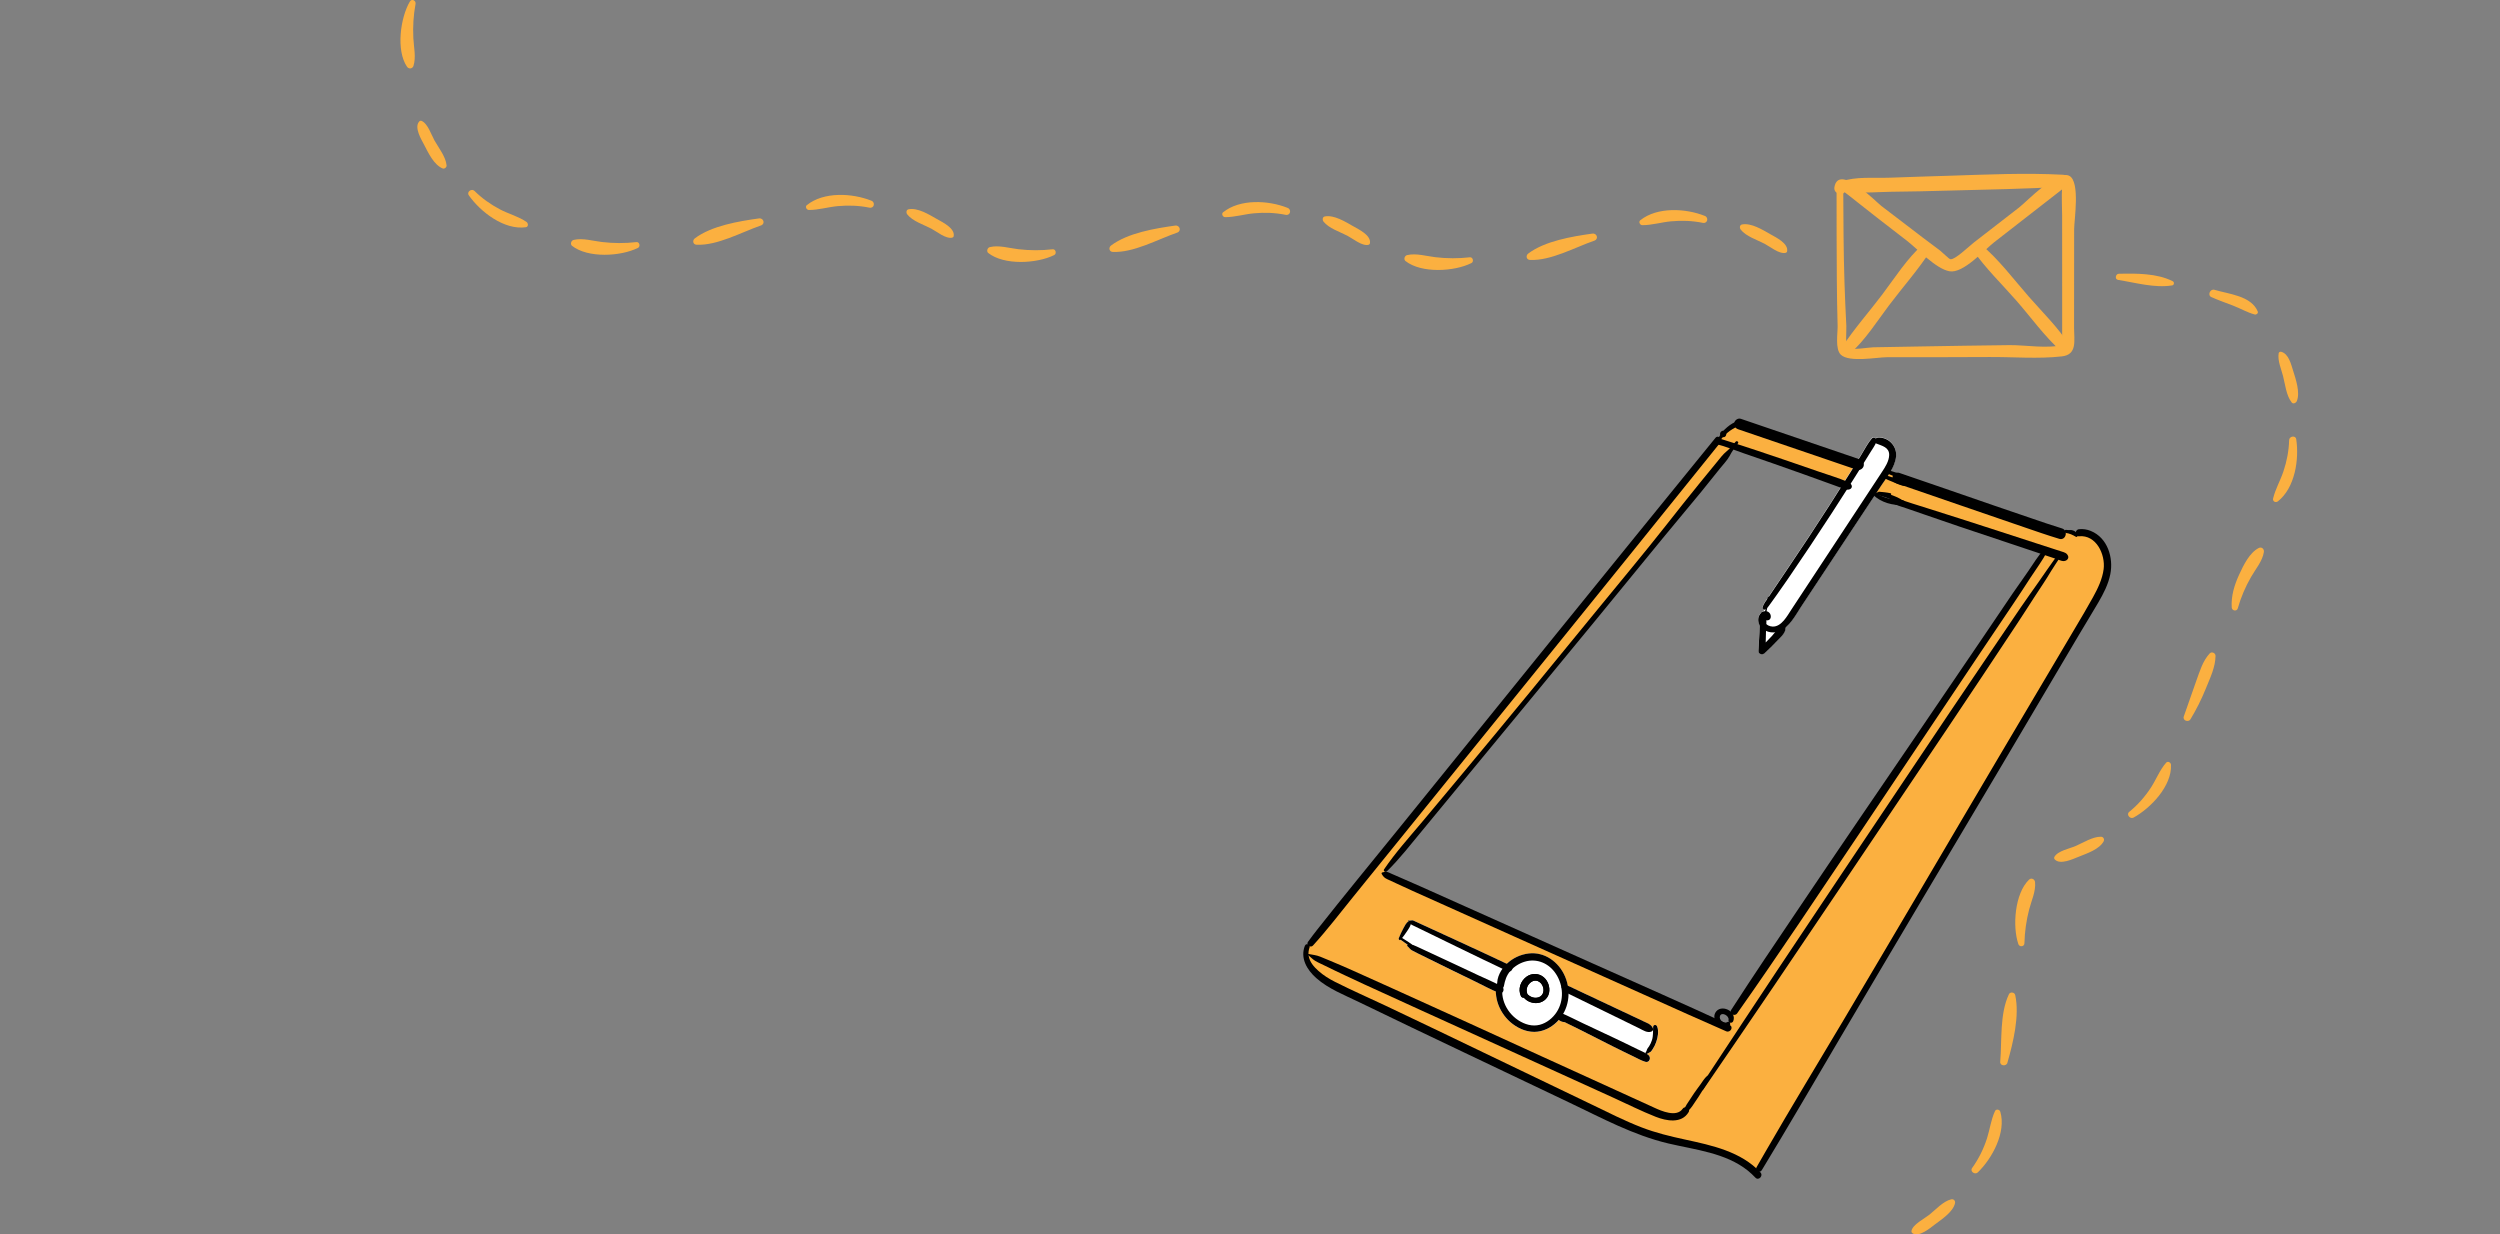 <?xml version="1.0" encoding="UTF-8"?>
<svg id="Camada_2" data-name="Camada 2" xmlns="http://www.w3.org/2000/svg" viewBox="0 0 623.62 307.91">
  <rect x="0" y="0" width="623.62" height="307.91" fill="#808080" stroke="none"/>
  <defs>
    <style>
      .cls-1 {
        fill: #000;
      }

      .cls-1, .cls-2, .cls-3, .cls-4 {
        stroke-width: 0px;
      }

      .cls-2 {
        fill: none;
      }

      .cls-3 {
        fill: #fbb040;
      }

      .cls-4 {
        fill: #fff;
      }
    </style>
  </defs>
  <g id="Layer_1" data-name="Layer 1">
    <g>
      <g>
        <g>
          <path class="cls-3" d="M458.13,47.03c0,7.54,0,15.09.06,22.63.03,3.88.09,7.76.2,11.63.05,1.77-.67,5.78.8,7.19,2.09,2,9,.63,11.48.63,8.52-.01,17.05.01,25.57-.05,5.91-.04,12.21.51,18.09-.16,3.9-.44,3.04-3.97,3.04-7.12,0-8.19.01-16.37.02-24.56,0-2.34,1.54-11.8-1.16-13.33-3-1.7-10.63,6.36-12.54,7.84-3.76,2.91-7.51,5.82-11.27,8.73-1.32,1.03-4.77,4.4-5.92,4.2-.33-.06-2.08-1.8-2.53-2.14-1.45-1.07-2.89-2.16-4.32-3.24-3.47-2.62-6.92-5.26-10.36-7.91-1.37-1.05-10.61-10.65-11.7-4.72-.33,1.79,2.41,2.57,2.76.76l-.65.21c1.35,1.01,2.67,2.04,3.98,3.1,1.52,1.19,3.03,2.39,4.55,3.58,2.44,1.91,4.9,3.81,7.36,5.69,2.74,2.1,7.27,7.06,10.7,7.68s8.71-5.34,11.11-7.21c5.37-4.18,10.73-8.36,16.1-12.53.54-.42,1.08-.86,1.63-1.27-.29.21-.67-.89-.74.03-.18,2.35,0,4.79,0,7.15,0,7.21,0,14.42.01,21.62v8.15c0,.79.05,1.6,0,2.4-.06,1.06,1.18-.29.37-.05-3.83,1.12-9.49.09-13.48.13-7.74.08-15.48.22-23.22.35-3.59.06-7.18.12-10.77.19-1.24.02-5.01.77-6.15.11-1-.58-.51-3.86-.59-5.44-.19-3.59-.34-7.17-.46-10.76-.26-7.83-.26-15.67-.31-23.5,0-1.09-1.69-1.09-1.69,0Z"/>
          <path class="cls-3" d="M459.18,47.19c3.71,1.33,8.48.68,12.38.65,4.89-.03,9.79-.18,14.68-.3,9.46-.24,18.93-.42,28.38-.95,1.93-.11,1.93-2.9,0-3-9.46-.5-18.92-.05-28.38.25-4.89.16-9.79.29-14.68.48-3.9.15-8.68-.36-12.38.98-.93.34-.94,1.56,0,1.9h0Z"/>
          <path class="cls-3" d="M461.48,88.18c3.79-3.31,6.72-8.02,9.73-12.01,3.44-4.56,7.34-8.93,10.43-13.75.79-1.23-.93-2.38-1.93-1.49-3.96,3.49-7.02,8.33-10.18,12.53s-7.05,8.58-10.05,13.17c-.83,1.27.96,2.46,2.01,1.55h0Z"/>
          <path class="cls-3" d="M516.22,86.13c-2.76-4.38-6.71-8.21-10.11-12.1-3.84-4.39-7.54-9.37-12.03-13.1-.99-.82-2.79.26-1.93,1.49,3.15,4.53,7.24,8.47,10.87,12.62,3.64,4.16,7.05,8.96,11.2,12.64,1.04.92,2.82-.26,2.01-1.55h0Z"/>
        </g>
        <g>
          <path class="cls-3" d="M237.89,58.93c.39-2-2.78-3.5-4.19-4.3-1.91-1.09-4.74-2.86-7.04-2.43-.64.12-.66.88-.34,1.29,1.31,1.68,4.13,2.57,5.98,3.54,1.39.73,3.62,2.62,5.24,2.25.16-.04.32-.19.35-.35h0Z"/>
          <path class="cls-3" d="M217.35,50.06c-4.76-1.9-11.86-2.29-16.08,1.1-.5.4-.07,1.22.51,1.22,2.41,0,4.77-.74,7.17-.96,2.66-.25,5.32-.15,7.93.38,1.16.24,1.55-1.31.48-1.74h0Z"/>
          <path class="cls-3" d="M189.34,54.48c-5.04.7-11.86,1.84-16.02,4.98-.66.5-.47,1.55.43,1.59,5.23.24,11.21-3.14,16.07-4.81,1.14-.39.66-1.92-.49-1.76h0Z"/>
          <path class="cls-3" d="M158.76,60.39c-2.9.33-5.7.32-8.61-.02-2.27-.27-4.81-1.06-7.07-.52-.59.14-.91,1.05-.39,1.47,3.97,3.13,12.15,2.66,16.46.51.66-.33.37-1.53-.39-1.44h0Z"/>
        </g>
        <g>
          <path class="cls-3" d="M341.72,60.72c.39-2-2.78-3.5-4.19-4.3-1.91-1.09-4.74-2.86-7.04-2.43-.64.12-.66.88-.34,1.29,1.31,1.68,4.13,2.57,5.98,3.54,1.39.73,3.62,2.62,5.24,2.25.16-.04.32-.19.35-.35h0Z"/>
          <path class="cls-3" d="M321.18,51.85c-4.76-1.9-11.86-2.29-16.08,1.1-.5.4-.07,1.22.51,1.22,2.41,0,4.77-.74,7.17-.96,2.66-.25,5.32-.15,7.93.38,1.16.24,1.55-1.31.48-1.74h0Z"/>
          <path class="cls-3" d="M293.16,56.27c-5.04.7-11.86,1.84-16.02,4.98-.66.5-.47,1.55.43,1.59,5.23.24,11.21-3.14,16.07-4.81,1.14-.39.66-1.92-.49-1.76h0Z"/>
          <path class="cls-3" d="M262.59,62.18c-2.9.33-5.7.32-8.61-.02-2.27-.27-4.81-1.06-7.07-.52-.59.14-.91,1.05-.39,1.47,3.97,3.13,12.15,2.66,16.46.51.66-.33.37-1.53-.39-1.44h0Z"/>
        </g>
        <g>
          <path class="cls-3" d="M445.79,62.72c.39-2-2.78-3.5-4.19-4.3-1.91-1.09-4.74-2.86-7.04-2.43-.64.12-.66.88-.34,1.29,1.31,1.68,4.13,2.57,5.98,3.54,1.39.73,3.62,2.62,5.24,2.25.16-.04.32-.19.35-.35h0Z"/>
          <path class="cls-3" d="M425.24,53.85c-4.76-1.9-11.86-2.29-16.08,1.1-.5.4-.07,1.22.51,1.22,2.41,0,4.77-.74,7.17-.96,2.66-.25,5.32-.15,7.93.38,1.16.24,1.55-1.31.48-1.74h0Z"/>
          <path class="cls-3" d="M397.23,58.27c-5.04.7-11.86,1.84-16.02,4.98-.66.5-.47,1.55.43,1.59,5.23.24,11.21-3.14,16.07-4.81,1.14-.39.66-1.92-.49-1.76h0Z"/>
          <path class="cls-3" d="M366.66,64.18c-2.9.33-5.7.32-8.61-.02-2.27-.27-4.81-1.06-7.07-.52-.59.14-.91,1.05-.39,1.47,3.97,3.13,12.15,2.66,16.46.51.66-.33.37-1.53-.39-1.44h0Z"/>
        </g>
        <path class="cls-3" d="M104.61,30.27c-1.41,1.46.5,4.52,1.24,5.95,1.01,1.96,2.41,4.91,4.57,5.8.45.18,1.02-.28.98-.75-.19-2.15-1.98-4.39-3.01-6.21-.78-1.38-1.69-4.33-3.29-4.92-.16-.06-.37,0-.49.13h0Z"/>
        <path class="cls-3" d="M116.94,48.72c2.9,4.14,8.85,8.73,14.24,7.96.67-.1.61-1,.17-1.31-1.98-1.38-4.49-2.01-6.63-3.14-2.33-1.23-4.49-2.75-6.36-4.61-.7-.7-2.02.23-1.42,1.09h0Z"/>
        <path class="cls-3" d="M102.24.38c-2.37,4.01-3.49,12.21-.71,16.27.43.63,1.37.54,1.61-.21.69-2.18.08-4.68-.03-6.93-.14-2.9.02-5.68.55-8.54.15-.83-.94-1.39-1.41-.6h0Z"/>
        <g>
          <path class="cls-3" d="M568.41,88.1c-.31,1.87.63,3.9,1.1,5.75.53,2.08.79,4.81,2.14,6.53.4.52,1.1.12,1.29-.34.88-2.11-.27-5.49-.91-7.52-.53-1.67-1.12-4.28-3-4.77-.24-.06-.57.08-.62.35h0Z"/>
          <path class="cls-3" d="M571.02,109.79c-.07,2.67-.58,5.27-1.42,7.79-.76,2.28-2.03,4.44-2.58,6.78-.17.74.65,1.12,1.19.7,4.28-3.36,5.34-10.47,4.58-15.51-.16-1.04-1.75-.74-1.77.24h0Z"/>
          <path class="cls-3" d="M528.35,69.82c4.31.68,9.16,2.09,13.52,1.37.48-.08.55-.82.13-1.03-3.94-2.01-9.11-1.96-13.44-1.88-.85.02-1.11,1.4-.21,1.54h0Z"/>
          <path class="cls-3" d="M551.62,74.11c1.78.79,3.61,1.43,5.43,2.13s3.52,1.71,5.39,2.21c.41.11.93-.3.75-.75-1.62-3.93-7.27-4.34-10.8-5.41-1.05-.32-1.82,1.35-.77,1.82h0Z"/>
        </g>
        <g>
          <path class="cls-3" d="M512.54,214.36c1.33,1.49,4.6-.1,6.07-.68,2-.8,5.05-1.81,6.14-3.8.28-.52-.07-1.16-.67-1.16-2.05-.03-4.44,1.5-6.27,2.3-1.46.64-4.56,1.23-5.34,2.74-.11.21-.08.44.08.61h0Z"/>
          <path class="cls-3" d="M532.22,203.94c4.28-2.37,9.58-7.88,9.33-13.17-.03-.58-.79-1-1.22-.51-1.57,1.79-2.46,4.15-3.75,6.15-1.49,2.3-3.32,4.38-5.45,6.11-.82.66.23,1.9,1.09,1.42h0Z"/>
          <path class="cls-3" d="M546.41,179.42c1.5-2.49,2.77-5.03,3.86-7.73s2.35-5.26,2.39-8.09c0-.72-.95-1.15-1.46-.6-1.78,1.94-2.47,4.46-3.36,6.89-1.07,2.93-2.03,5.9-3.1,8.83-.36,1,1.15,1.57,1.67.7h0Z"/>
          <path class="cls-3" d="M558.22,151.72c.78-2.75,1.88-5.31,3.3-7.79,1.1-1.94,2.88-4,3.2-6.24.11-.75-.56-1.37-1.29-.99-2.33,1.21-3.82,4.34-4.87,6.62-1.19,2.59-2.04,5.33-1.86,8.21.05.85,1.27,1.08,1.52.21h0Z"/>
        </g>
        <g>
          <path class="cls-3" d="M477.04,307.61c1.57,1.18,4.5-1.33,5.69-2.23,1.67-1.26,4.47-3.07,4.95-5.26.13-.59-.36-1.09-.95-.95-1.97.45-3.93,2.62-5.48,3.86-1.18.94-4.16,2.43-4.43,4.01-.04.25.04.42.23.57h0Z"/>
          <path class="cls-3" d="M493.36,292.45c3.59-3.47,7.13-10.01,5.61-15.14-.16-.55-1.03-.75-1.31-.17-1.01,2.14-1.29,4.58-2.01,6.83-.85,2.64-2.09,5.14-3.71,7.39-.61.85.7,1.78,1.42,1.09h0Z"/>
          <path class="cls-3" d="M500.74,265.1c1.44-5.01,3.08-11.71,1.95-16.9-.15-.69-1.25-.86-1.56-.2-2.34,4.88-1.73,11.58-2.18,16.86-.09,1.05,1.52,1.21,1.8.24h0Z"/>
          <path class="cls-3" d="M504.99,235.29c.07-2.89.46-5.64,1.18-8.43.56-2.18,1.7-4.53,1.47-6.81-.07-.74-.92-1.18-1.5-.62-3.56,3.41-4.18,11.64-2.67,16.07.28.81,1.5.69,1.52-.21h0Z"/>
        </g>
        <g>
          <path class="cls-3" d="M524.99,136.09l-2.2-1.96-3.94-.85-3.19-.46-38.94-12.33-4.23-2.26-1.6-1.15,1.4-3.31-1.05-2.38-1.87-.81-1.77-.64-4.09,5.84-28.28-10.14-2.04-.06-3.68,3.1-47.2,58.08-54.6,67.69-1.89,1.73-.06,2.47,1.77,3,4.87,3.9,6.8,3.45,9.36,4.29,28.41,13.82,34.84,15.87,4.49,1.56,7.93,1.69,2.35.39,6.78,2.83,4.68,2.98.53-.95,1.43-2.05,15.28-25.65,15.76-26.68,16.22-27.46,18.58-31.44,8.1-13.48,5.3-9.08,4.78-8.21,1.73-5.59-.73-5.74ZM508.44,139.93l-17.18,25.45-23.24,34.42-24.47,36.81-10.9,15.95-1.11.65.23,1.36-.69.94.13.94-7.05-2.61-30.97-13.8-42.95-19.42-4.94-2.9.45-.77,1.42-1.59,85.34-104.2,27.87,9.88-19.82,30.1-.05,1.67s-.55,1.96-.48,2.02c.07.07.22,1.66.22,1.66l-.5,5.33s2.7-2.1,2.72-2.13c.01-.03,2.52-3.97,2.53-3.99,0-.01,22.22-32.31,22.22-32.31l1.09.46,1.62-.44,2.26.83,2.77.88,4.03,1.36,30.66,11.37-1.19,2.08Z"/>
          <g>
            <path class="cls-4" d="M439.69,151.41c-.08.37.32.72.67.5l-.58.61c-.17.01-.32.11-.43.28-.12.1-.23.21-.32.34-.54.75-.57,1.75-.17,2.57.03.05.07.1.09.15-.02.59-.03,1.17-.06,1.73-.09,1.57-.18,3.13-.26,4.7-.04.81.97,1.08,1.5.6,1.12-1.02,2.2-2.07,3.23-3.18.8-.86,2.17-1.98,2.02-3.28,1.65-1.36,2.77-3.46,3.9-5.17,6.68-10.09,13.35-20.18,20.03-30.28,1.44-2.17,3.38-4.49,3.65-7.19.26-2.6-1.94-4.9-4.58-4.69-.19.02-.35.11-.49.24-.24-.29-.65-.41-.99-.03-1.04,1.19-1.78,2.71-2.61,4.05-.86,1.39-1.72,2.78-2.59,4.17-1.74,2.77-3.49,5.53-5.25,8.28-3.53,5.5-7.13,10.96-10.8,16.37-1.02,1.5-2.04,3.01-3.05,4.52-.53.79-1.06,1.58-1.59,2.37-.5.74-1.13,1.46-1.33,2.34"/>
            <g>
              <path class="cls-4" d="M413.36,256.03c-.21-.51-.96-.47-.99.13-.01.2-.01.39-.02.58,0-.05,0-.1-.01-.15-.38-1.05-1.43-1.37-2.36-1.81-.93-.44-1.85-.87-2.77-1.31-1.98-.93-3.95-1.86-5.93-2.79-1.93-.91-3.87-1.82-5.8-2.73-.97-.45-1.93-.91-2.9-1.37-.49-.23-.99-.52-1.51-.67-.15-.81-.39-1.62-.72-2.39-1.53-3.54-5.06-6.12-9.02-5.66-2.04.24-3.97,1.14-5.46,2.56,0,0,0,0,0,0-3.94-1.88-7.91-3.69-11.87-5.53-2.11-.98-4.22-1.94-6.33-2.91-1.1-.5-2.2-1.01-3.29-1.51-.51-.23-1.01-.47-1.52-.7-.16-.07-.34-.19-.53-.19-.35,0-.62.14-.99.03-.07-.02-.1.08-.05.12.04.03.06.06.1.09-.68.43-.96,1.13-1.34,1.81-.44.77-.77,1.59-1.12,2.41-.12.29.25.66.49.39.02.03.04.05.07.08.55.39,1.1.8,1.66,1.18-.12.08-.19.26-.05.37.42.33.62.76,1.1,1.02.49.27.99.52,1.49.77.92.46,1.84.91,2.76,1.36,1.97.97,3.93,1.93,5.9,2.9,1.93.95,3.86,1.88,5.79,2.82,1.66.8,3.31,1.7,5.01,2.42,0,.9.16,1.8.38,2.56.56,1.94,1.71,3.74,3.23,5.07,1.64,1.42,3.76,2.44,5.96,2.44,2.13,0,4.14-1,5.64-2.47.18-.17.34-.35.5-.54.39.33.86.55,1.39.59.04,0,.08,0,.12-.01,1.23.62,2.47,1.23,3.7,1.85,1.81.92,3.63,1.83,5.44,2.75,1.81.92,3.62,1.85,5.45,2.73.87.42,1.75.85,2.62,1.27.94.46,1.87.99,2.88,1.29,1.1.33,1.52-1.16.7-1.74-.12-.08-.24-.15-.36-.23.02,0,.03,0,.05-.01.27-.2.59-.29.86-.47.23-.16.41-.47.57-.7.37-.55.66-1.15.88-1.78.41-1.16.71-2.73.23-3.91Z"/>
              <path class="cls-1" d="M385.01,243.72c-1.24-1.01-2.98-1-4.26-.06-1.49,1.11-2.15,3.08-1.37,4.8.15.33.46.45.77.42.18.21.37.4.59.56.65.48,1.44.74,2.24.78,1.61.07,3.1-.95,3.43-2.56.29-1.42-.27-3.02-1.39-3.94ZM383.85,248.76c-1.03.38-2.15-.04-2.88-.81,0-.05,0-.1-.02-.15-.39-1.11.1-2.28,1.09-2.9,1.06-.66,2.2-.11,2.72.95.52,1.06.3,2.47-.91,2.91Z"/>
            </g>
            <path class="cls-1" d="M327.5,235.88c3.52-3.87,6.72-8.05,10.01-12.12,3.3-4.07,6.6-8.15,9.89-12.22,6.63-8.19,13.25-16.38,19.88-24.56,6.6-8.15,13.19-16.3,19.79-24.45,6.63-8.19,13.25-16.38,19.86-24.58,6.58-8.16,13.16-16.33,19.74-24.5.82-1.02,1.64-2.04,2.46-3.06.67-.83-.52-2.01-1.21-1.17-6.65,8.16-13.29,16.34-19.93,24.52-6.64,8.17-13.28,16.35-19.9,24.54-6.6,8.15-13.19,16.3-19.78,24.45-6.63,8.19-13.25,16.38-19.88,24.57-6.63,8.19-13.33,16.32-19.85,24.59-.79,1.01-1.57,2.02-2.32,3.07-.52.72.65,1.56,1.24.92h0Z"/>
            <path class="cls-1" d="M428.48,110.72h.01c-.14,0-.27.02-.41.04,2.39.6,4.71,1.57,7.05,2.37,2.48.85,4.95,1.71,7.43,2.57,4.95,1.73,9.88,3.5,14.81,5.29.61.22,1.21.44,1.81.66.61.22,1.28.57,1.93.48.39-.05.81-.29.83-.73.03-.58-.53-.98-1-1.18-2.38-1.03-4.94-1.76-7.39-2.62-4.99-1.74-9.99-3.44-15-5.12-2.79-.93-5.58-1.84-8.39-2.71-.71-.22-2.46-.9-2.5.47-.01.39.51,1.02.84.55.02-.03,0-.08-.03-.1h0Z"/>
            <path class="cls-1" d="M471.7,125.28c1.22.75,2.71,1.13,4.06,1.59,1.46.5,2.91,1,4.37,1.51,2.87.99,5.74,1.99,8.62,2.96,5.71,1.91,11.42,3.82,17.13,5.73,1.59.54,3.19,1.07,4.78,1.6.8.27,1.59.54,2.39.8.79.27,1.67.78,2.45.27.3-.2.54-.62.4-.99-.31-.81-.88-.94-1.64-1.18-.75-.25-1.51-.49-2.26-.73-1.42-.46-2.84-.92-4.26-1.38-2.89-.94-5.77-1.87-8.65-2.81-5.77-1.87-11.53-3.74-17.32-5.56-1.6-.5-3.2-1.01-4.8-1.51-1.62-.51-3.29-1.21-4.99-1.36-.6-.05-.72.79-.27,1.06h0Z"/>
            <path class="cls-1" d="M424.88,271.79c5.86-8.6,11.77-17.17,17.59-25.8,5.79-8.58,11.58-17.17,17.38-25.75,5.82-8.62,11.61-17.27,17.42-25.89,5.78-8.59,11.56-17.17,17.29-25.8,2.89-4.35,5.78-8.7,8.66-13.05,1.43-2.16,2.82-4.34,4.22-6.51,1.4-2.16,2.89-4.3,4.19-6.52.66-1.11,1.43-2.15,2.11-3.25.3-.48-.44-.86-.75-.42-1.53,2.09-2.96,4.25-4.46,6.37-1.49,2.12-3.01,4.23-4.47,6.37-2.93,4.33-5.87,8.65-8.8,12.98-5.81,8.57-11.59,17.16-17.34,25.77-5.78,8.65-11.57,17.29-17.35,25.93-5.76,8.6-11.49,17.22-17.24,25.83-5.77,8.65-11.46,17.34-17.2,26.02-.71,1.08-1.43,2.16-2.14,3.24-.36.54.52,1.02.88.49h0Z"/>
            <path class="cls-1" d="M420.35,277.92c.6-.66,1.24-1.21,1.75-1.95.54-.8,1.08-1.6,1.62-2.41.51-.76.96-1.57,1.44-2.35.46-.75,1.05-1.53,1.32-2.38.13-.43-.41-.63-.69-.39-.64.54-1.12,1.38-1.61,2.06-.54.75-1.11,1.48-1.62,2.24-.49.73-.96,1.46-1.44,2.19-.25.38-.52.76-.72,1.18-.22.46-.35.96-.57,1.42-.15.32.26.67.52.38h0Z"/>
            <path class="cls-1" d="M326.28,238.24c.61.45,1.15,1.06,1.79,1.44.79.47,1.67.83,2.5,1.25,1.58.79,3.18,1.54,4.78,2.3,3.19,1.53,6.43,2.98,9.64,4.45,6.35,2.92,12.72,5.8,19.08,8.69,12.81,5.83,25.62,11.66,38.44,17.48,3.48,1.58,6.94,3.33,10.5,4.73,2.66,1.05,6.48,1.77,8.21-1.16.57-.96-.87-1.71-1.49-.83-1.54,2.19-5.26.56-7.1-.29-3.05-1.41-6.11-2.79-9.16-4.18-6.23-2.84-12.47-5.68-18.7-8.52-12.38-5.64-24.74-11.34-37.15-16.92-3.48-1.57-6.96-3.16-10.46-4.71-1.75-.77-3.5-1.54-5.27-2.27-.86-.36-1.73-.72-2.59-1.07-.94-.39-1.88-.45-2.87-.66-.14-.03-.28.16-.15.27h0Z"/>
            <path class="cls-1" d="M325.52,235.87c-1.26,3.11.5,6.06,2.82,8.11,3.05,2.7,7.02,4.22,10.64,5.98,8.75,4.25,17.52,8.43,26.3,12.61,8.74,4.17,17.48,8.32,26.22,12.48,8.02,3.81,15.96,8.13,24.65,10.18,6.67,1.58,14.28,2.33,19.82,6.76.68.55,1.31,1.14,1.91,1.77.79.85,2.05-.45,1.26-1.3-4.86-5.21-12.07-6.74-18.75-8.19-3.7-.8-7.37-1.68-10.91-3.05-4.22-1.63-8.28-3.7-12.35-5.66-8.6-4.13-17.19-8.26-25.79-12.39-8.6-4.12-17.18-8.29-25.81-12.35-4.16-1.96-8.38-3.81-12.48-5.88-1.49-.75-2.94-1.65-4.18-2.76-1.11-.99-2.15-2.18-2.42-3.69-.14-.75-.02-1.48.23-2.2.23-.65-.86-1.09-1.12-.45h0Z"/>
            <path class="cls-1" d="M439.46,291.92c6.73-11.09,13.26-22.31,19.84-33.49,6.56-11.14,13.16-22.25,19.75-33.37,6.61-11.17,13.29-22.3,19.89-33.47,6.58-11.13,13.16-22.25,19.74-33.38,1.57-2.66,3.2-5.28,4.75-7.94,1.28-2.2,2.48-4.51,2.98-7.02.83-4.14-.67-9.1-4.87-10.81-.93-.38-1.93-.54-2.93-.43-1.12.12-1.13,1.87,0,1.76,4.31-.41,6.6,4.54,6.14,8.2-.32,2.49-1.45,4.82-2.65,7-1.42,2.58-2.93,5.11-4.43,7.64-6.43,10.86-12.86,21.72-19.29,32.59-6.46,10.9-12.85,21.85-19.3,32.76-6.42,10.86-12.82,21.75-19.27,32.6-6.45,10.85-13.01,21.64-19.32,32.57-.78,1.35-1.56,2.71-2.34,4.07-.48.83.8,1.55,1.3.73h0Z"/>
            <path class="cls-1" d="M473.07,120.56c10.6,3.62,21.16,7.32,31.76,10.92,2.94,1,5.88,2.04,8.85,2.93,1.66.5,2.33-2.1.67-2.6-2.61-.79-5.2-1.7-7.79-2.58-2.7-.91-5.4-1.83-8.09-2.76-5.28-1.81-10.55-3.64-15.82-5.46-2.96-1.02-5.93-2.04-8.91-3.06-.69-.24-1.47.3-1.64.97-.19.75.28,1.4.97,1.64h0Z"/>
            <path class="cls-1" d="M433.58,107.08c9.89,3.37,19.78,6.75,29.67,10.12.69.23,1.47-.3,1.64-.97.19-.75-.28-1.4-.97-1.64-9.89-3.37-19.78-6.75-29.67-10.12-.69-.24-1.47.3-1.64.97-.19.75.27,1.4.97,1.64h0Z"/>
            <path class="cls-1" d="M515.6,132.95c.07-.04.14-.07.21-.09-.05-.01-.1-.02-.14-.03.15.14.25.13.45.13.17,0,.34.05.51.09.35.09.56.39.9.49.29.09.48-.2.45-.45-.08-.51-.78-.79-1.23-.86-.24-.03-.49,0-.72.08-.12.04-.25.08-.33.18-.09.11-.1.16-.23.25-.13.1-.02.29.13.22h0Z"/>
            <path class="cls-1" d="M515.37,132.95c.85.1,1.71.5,2.43.94.33.2.63-.26.39-.52-.76-.81-1.72-1.15-2.82-1.2-.51-.02-.48.72,0,.78h0Z"/>
            <path class="cls-1" d="M429.84,109.06c.84.07,1.07-1.19.37-1.55-.32-.16-.7-.06-.93.2-.22.24-.28.55-.15.85.12.28.56.12.55-.15,0-.04-.01-.03.01-.06-.04.05.03-.02.03-.02-.03.02,0,.02,0,0,.04-.02.04-.02.01,0-.03.01-.02.01.01,0,.05-.01.02-.01-.01,0,.03,0,.12.01.02,0,.03,0,.05,0,.08.01.04,0-.07-.05,0,0-.01,0-.09-.07-.05-.04,0,0,.01.02,0,0-.01-.03-.01-.02,0,.02v-.04s-.01.05,0,.02c.02-.05-.02.06-.02.06.03-.1-.05.12-.02.05,0-.02,0-.02-.01.02,0,0,.01-.02.01-.02-.02,0-.03.01.01,0-.36.14-.3.63.09.66h0Z"/>
            <path class="cls-1" d="M429.21,109.71c.66-.86,1.45-1.62,2.33-2.26.82-.6,1.79-.96,2.56-1.62.28-.24.04-.72-.3-.71-1.14.04-2.11.74-2.96,1.44-.92.75-1.63,1.7-2.2,2.73-.19.34.32.75.57.42h0Z"/>
            <path class="cls-1" d="M440.36,151.99c.65-.42,1-1.01,1.44-1.63.48-.67.95-1.33,1.43-2,.95-1.33,1.89-2.67,2.81-4.02,1.85-2.7,3.68-5.41,5.49-8.13,3.63-5.44,7.19-10.93,10.69-16.45.97-1.53,1.94-3.07,2.9-4.61.5-.81,1.01-1.62,1.51-2.43.5-.8,1.08-1.6,1.43-2.48.27-.69-.55-1.51-1.14-.85-1.04,1.19-1.78,2.71-2.61,4.05-.86,1.39-1.72,2.78-2.59,4.17-1.74,2.77-3.49,5.53-5.25,8.28-3.53,5.5-7.13,10.96-10.8,16.37-1.02,1.5-2.04,3.01-3.05,4.52-.53.79-1.06,1.58-1.59,2.37-.5.74-1.13,1.46-1.33,2.34-.08.37.32.72.67.5h0Z"/>
            <path class="cls-1" d="M439.84,153.56c-.26.67.51,1.27,1.13,1.18.91-.13.93-1.29.42-1.85-.7-.77-1.8-.45-2.36.32-.54.75-.57,1.75-.17,2.57.89,1.81,3.25,2.42,5.02,1.67,2.54-1.08,3.97-3.93,5.41-6.12,6.68-10.09,13.35-20.18,20.03-30.28,1.44-2.17,3.38-4.49,3.65-7.19.26-2.6-1.94-4.9-4.58-4.69-.69.06-1.17,1.14-.38,1.46,1.46.59,3.28.93,3.24,2.88-.04,1.55-1,3.01-1.82,4.25-2.5,3.81-5.01,7.62-7.52,11.43-5.01,7.62-10.03,15.24-15.05,22.86-1.02,1.55-2.46,4.31-4.66,4.25-.73-.02-1.52-.37-1.95-.97-.19-.27-.31-.6-.25-.93.03-.17.11-.41.25-.51-.03.02.49-.22.39,0,.26-.56-.56-.9-.79-.32h0Z"/>
            <path class="cls-1" d="M440.33,154.84c.06-.48.12-.96.18-1.45.11-.8-1.04-1.15-1.25-.32-.37,1.45-.27,3.1-.36,4.59-.09,1.57-.18,3.13-.26,4.7-.04.81.97,1.08,1.5.6,1.12-1.02,2.2-2.07,3.23-3.18.82-.87,2.22-2.01,2.02-3.34-.03-.17-.23-.3-.39-.29-1.29.06-2.21,1.64-3,2.5-.99,1.08-2.03,2.11-3.11,3.11.5.2,1,.4,1.5.6.06-1.57.09-3.13.13-4.7.03-1.5.24-3.11,0-4.59-.41.11-.83.23-1.24.34.21.5.41,1,.61,1.5.1.25.42.2.45-.06h0Z"/>
            <path class="cls-1" d="M468.67,123.26c.96.12,1.9.27,2.86.26.27,0,.33-.41.06-.48-.94-.22-1.89-.29-2.85-.38-.34-.03-.42.56-.07.6h0Z"/>
            <path class="cls-1" d="M468.19,123.49c1.21.23,2.42.62,3.55,1.11.56.24,1.1.52,1.62.83.47.28.95.67,1.49.81.36.09.65-.3.47-.62-.59-1.03-2.2-1.65-3.25-2.06-1.22-.48-2.48-.7-3.79-.75-.39-.01-.48.61-.08.68h0Z"/>
            <path class="cls-1" d="M469.67,119.14c.87.41,1.74.79,2.64,1.14.85.33,1.8.86,2.72.91.37.02.62-.53.31-.78-.7-.55-1.68-.76-2.51-1.06-.95-.34-1.9-.65-2.88-.92-.42-.11-.69.53-.29.72h0Z"/>
            <path class="cls-1" d="M467.19,123.39c1.04,1,2.24,1.68,3.62,2.11.67.21,1.35.34,2.05.42.66.08,1.48.2,2.07-.16.3-.17.34-.7,0-.86-.54-.24-1.16-.16-1.75-.19-.67-.04-1.32-.15-1.97-.32-1.26-.33-2.5-.88-3.63-1.52-.32-.18-.65.26-.39.52h0Z"/>
            <path class="cls-1" d="M470.92,118.16c2.23.95,4.46,2,6.81,2.63.57.15.95-.72.4-.99-2.2-1.06-4.56-1.72-6.88-2.46-.47-.15-.79.62-.33.81h0Z"/>
            <path class="cls-1" d="M344.68,218.03c.37.65.67.96,1.36,1.28.76.35,1.52.7,2.29,1.06,1.36.63,2.71,1.26,4.06,1.87,2.81,1.27,5.62,2.52,8.43,3.78,5.62,2.52,11.24,5.04,16.86,7.57,11.28,5.06,22.56,10.12,33.85,15.17,6.35,2.84,12.68,5.72,19.06,8.49,1.04.45,1.93-1.07.87-1.56-11.27-5.2-22.63-10.2-33.96-15.27-11.25-5.03-22.49-10.06-33.74-15.09-3.2-1.43-6.39-2.86-9.59-4.29-1.58-.71-3.17-1.39-4.75-2.08-.77-.33-1.54-.67-2.32-1.01-.39-.17-.8-.41-1.24-.47-.35-.04-.69.06-1.03.14-.18.04-.25.25-.16.4h0Z"/>
            <path class="cls-1" d="M345.94,217.37c3.24-3.18,6.03-6.81,8.92-10.29,2.85-3.43,5.67-6.87,8.5-10.31,5.72-6.94,11.46-13.88,17.18-20.82,11.46-13.88,22.88-27.78,34.26-41.72,3.16-3.88,6.42-7.68,9.58-11.56,1.58-1.95,3.15-3.9,4.71-5.86.77-.97,1.72-1.93,2.33-3.02.32-.57.59-1.12.98-1.65.38-.52.77-1.04,1.15-1.56.24-.33-.3-.72-.57-.42-.73.82-1.42,1.73-2.28,2.42-.94.76-1.65,1.75-2.42,2.68-1.41,1.72-2.83,3.44-4.23,5.17-2.81,3.46-5.58,6.95-8.33,10.45-5.56,7.07-11.35,13.97-17.04,20.94-11.38,13.94-22.78,27.87-34.31,41.69-3.21,3.85-6.42,7.69-9.63,11.53-3.23,3.86-6.66,7.65-9.49,11.82-.27.41.34.82.67.5h0Z"/>
            <path class="cls-1" d="M433.34,252.77c10.43-14.79,20.42-29.9,30.52-44.92,10.04-14.94,19.98-29.95,30.03-44.88,2.81-4.18,5.63-8.36,8.44-12.54,1.41-2.09,2.78-4.2,4.15-6.31,1.43-2.2,2.99-4.26,4.21-6.59.25-.48-.41-1.03-.79-.58-1.5,1.75-2.72,3.66-4,5.58-1.25,1.86-2.59,3.66-3.85,5.51-2.51,3.71-5.02,7.42-7.53,11.13-5.07,7.5-10.17,14.98-15.27,22.46-10.2,14.95-20.42,29.9-30.53,44.92-5.68,8.43-11.38,16.85-16.89,25.39-.61.94.88,1.73,1.5.84h0Z"/>
            <path class="cls-1" d="M430.82,254.97c-.86.5-2.14-.64-1.76-1.57.44-1.08,2.34.03,2.12,1-.18.78.9,1.02,1.18.3.96-2.49-3.19-4.42-4.48-2.07-1.07,1.95,1.59,4.51,3.48,3.26.57-.38.06-1.27-.54-.92h0Z"/>
            <g>
              <path class="cls-1" d="M374.06,244.21c-1.24,1.46-1.04,3.94-.54,5.68.56,1.94,1.71,3.74,3.23,5.07,1.64,1.42,3.76,2.44,5.96,2.44,2.13,0,4.14-1,5.64-2.47,3.06-3,3.69-7.57,2.01-11.43-1.53-3.54-5.06-6.12-9.02-5.66-2.04.24-3.97,1.14-5.46,2.56-1.4,1.31-2.61,3.42-2.38,5.4.1.86,1.44,1.21,1.64.2.27-1.44.64-2.69,1.63-3.82.95-1.08,2.2-1.88,3.58-2.29,3.05-.91,6.09.43,7.79,3.07,1.85,2.85,2.04,6.61.17,9.5-.97,1.49-2.48,2.72-4.22,3.17-1.88.49-3.78-.1-5.37-1.14-1.57-1.03-2.84-2.61-3.49-4.38-.31-.85-.5-1.74-.51-2.65-.01-.97.31-1.87.39-2.83.05-.52-.71-.81-1.05-.42h0Z"/>
              <path class="cls-1" d="M351.28,229.72c.31.21.36.54.59.77.16.15.34.23.54.33.54.26,1.09.53,1.63.79,1,.49,2,.98,3,1.46,2.13,1.04,4.25,2.08,6.38,3.11,4.22,2.03,8.42,4.11,12.67,6.09.92.43,1.7-.94.77-1.39-4.27-2.05-8.59-4-12.88-6-2.11-.98-4.22-1.94-6.33-2.91-1.1-.5-2.2-1.01-3.29-1.51-.51-.23-1.01-.47-1.52-.7-.16-.07-.34-.19-.53-.19-.35,0-.62.14-.99.03-.07-.02-.1.08-.05.12h0Z"/>
              <path class="cls-1" d="M351.09,236.04c.42.33.62.76,1.1,1.02.49.27.99.52,1.49.77.92.46,1.84.91,2.76,1.36,1.97.97,3.93,1.93,5.9,2.9,1.93.95,3.86,1.88,5.79,2.82,1.94.94,3.87,2.02,5.89,2.79.94.36,1.45-1.11.63-1.59-1.84-1.07-3.88-1.88-5.81-2.79-1.98-.94-3.97-1.87-5.96-2.8-1.95-.91-3.89-1.82-5.84-2.72-.97-.45-1.94-.92-2.92-1.36-.51-.23-1.02-.49-1.54-.68-.42-.15-.84-.04-1.27-.14-.22-.05-.43.25-.23.41h0Z"/>
              <path class="cls-1" d="M390.36,253.93c-.34-.07-.55-.21-.56-.57l-1.2.71c1.77.99,3.63,1.83,5.44,2.75,1.81.92,3.63,1.83,5.44,2.75,1.81.92,3.62,1.85,5.45,2.73.87.42,1.75.85,2.62,1.27.94.46,1.87.99,2.88,1.29,1.1.33,1.52-1.16.7-1.74-.82-.58-1.79-.97-2.7-1.41-.91-.45-1.83-.9-2.74-1.34-1.79-.88-3.59-1.71-5.39-2.56-1.8-.85-3.6-1.69-5.4-2.54-1.84-.87-3.65-1.82-5.52-2.61-.7-.29-1.52.37-1.09,1.11.41.71,1.12,1.15,1.93,1.21.61.05.72-.92.13-1.06h0Z"/>
              <path class="cls-1" d="M389.54,246.35c.35,1.01,1.29,1.32,2.18,1.76.92.45,1.84.9,2.75,1.35,1.96.96,3.92,1.92,5.88,2.87,1.92.94,3.84,1.88,5.75,2.81.96.47,1.92.94,2.88,1.41.89.44,1.89,1.15,2.92.79.3-.1.56-.43.44-.76-.38-1.05-1.43-1.37-2.36-1.81-.93-.44-1.85-.87-2.77-1.31-1.98-.93-3.95-1.86-5.93-2.79-1.93-.91-3.87-1.82-5.8-2.73-.97-.45-1.93-.91-2.9-1.37-.89-.42-1.79-1.03-2.79-.67-.18.06-.33.25-.26.45h0Z"/>
              <path class="cls-1" d="M410.82,262.89c.27-.2.59-.29.86-.47.23-.16.41-.47.57-.7.37-.55.66-1.15.88-1.78.41-1.16.71-2.73.23-3.91-.21-.51-.96-.47-.99.13-.06,1.13.06,2.18-.29,3.29-.17.54-.41,1.06-.71,1.54-.14.23-.35.44-.47.67-.14.3-.16.58-.39.85-.16.19.06.55.3.37h0Z"/>
              <path class="cls-1" d="M349.48,234.49c1.02.72,2.01,1.51,3.15,2.04.22.1.45-.17.26-.35-.93-.88-2.05-1.51-3.12-2.2-.32-.21-.59.3-.29.51h0Z"/>
              <path class="cls-1" d="M349.42,234.4c.54-.68,1.09-1.36,1.56-2.1.44-.7.97-1.35,1.01-2.2.01-.29-.33-.47-.57-.32-.71.42-.98,1.15-1.38,1.84-.44.77-.77,1.59-1.12,2.41-.13.3.26.68.5.37h0Z"/>
              <path class="cls-1" d="M379.65,247.44c.03.39,0,.7.21,1.05.22.37.53.69.88.95.65.48,1.44.74,2.24.78,1.61.07,3.1-.95,3.43-2.56.29-1.42-.27-3.02-1.39-3.94-1.24-1.01-2.98-1-4.26-.06-1.49,1.11-2.15,3.08-1.37,4.8.4.88,1.9.25,1.57-.66-.39-1.11.1-2.28,1.09-2.9,1.06-.66,2.2-.11,2.72.95.52,1.06.3,2.47-.91,2.91-1.33.49-2.8-.33-3.4-1.53-.19-.38-.83-.2-.8.22h0Z"/>
            </g>
            <path class="cls-1" d="M440.2,154.88c.36-1.95.81-3.9,1.07-5.86.02-.18-.24-.26-.28-.07-.46,1.92-.73,3.91-1.08,5.86-.03.19.26.27.3.08h0Z"/>
          </g>
        </g>
      </g>
      <rect class="cls-2" x="575.43" y="51.86" width="48.19" height="127.15"/>
      <rect class="cls-2" y="85.26" width="88.2" height="127.15"/>
    </g>
  </g>
</svg>